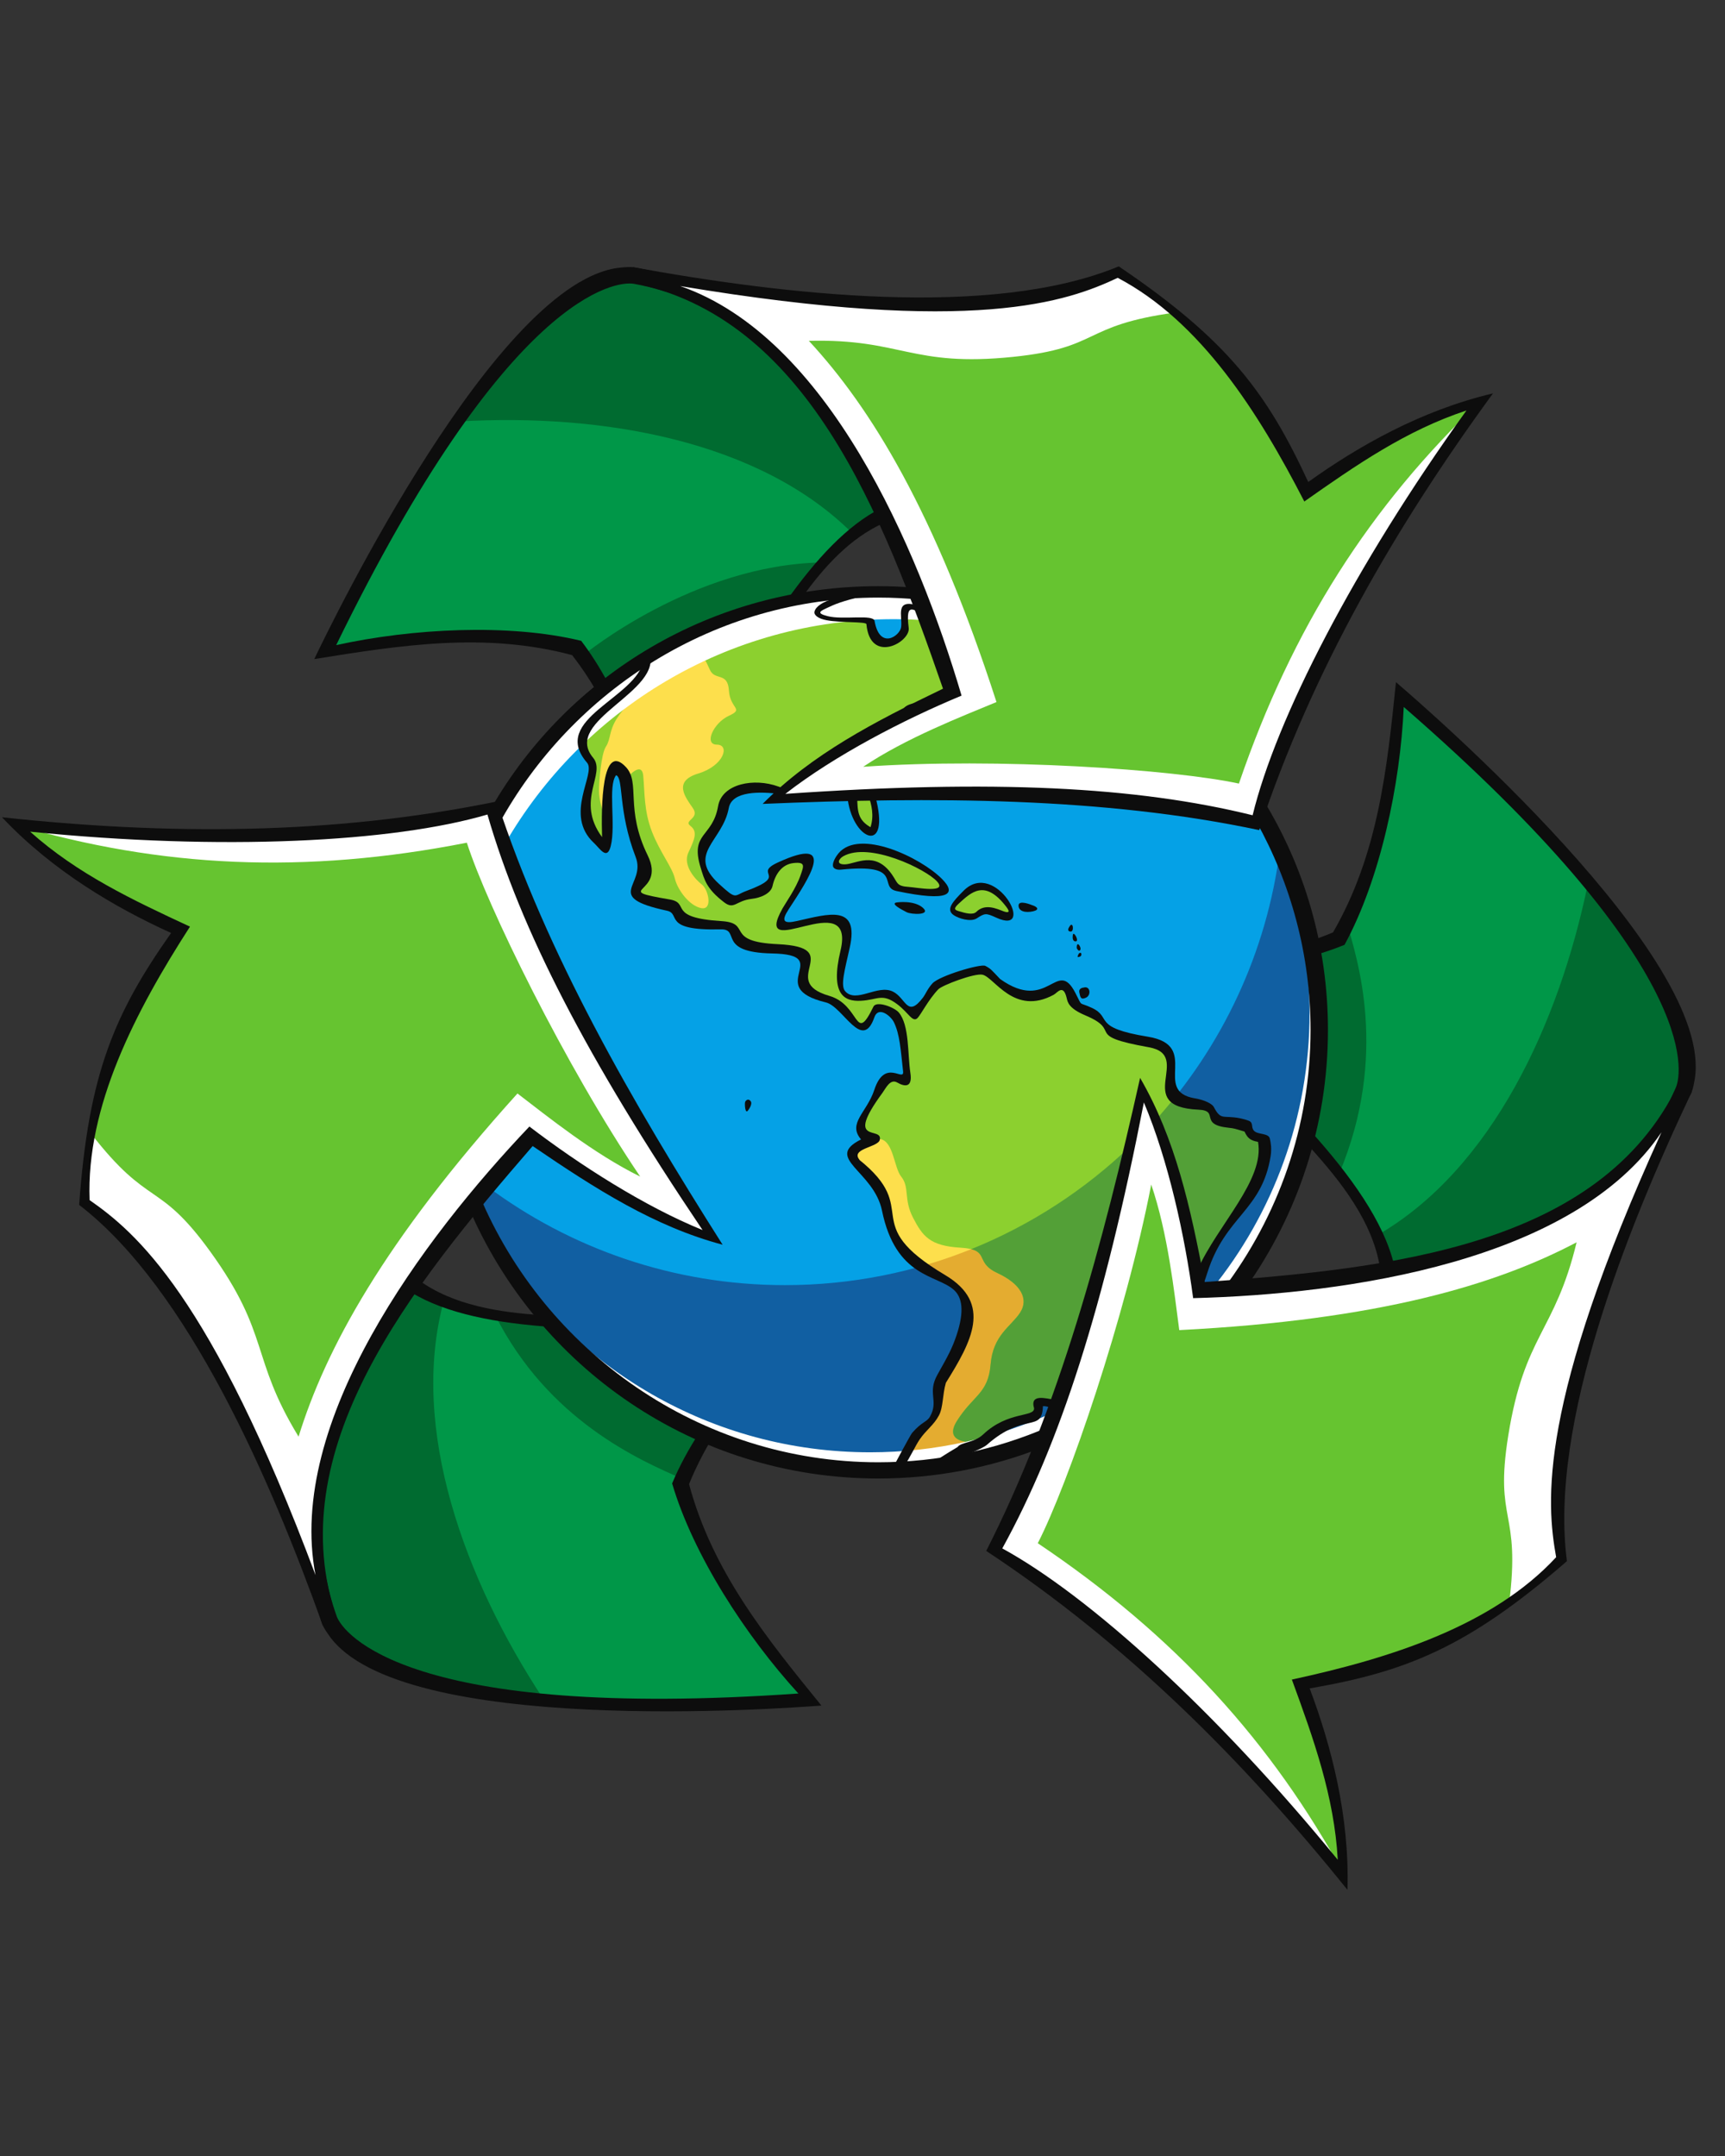 <svg xmlns="http://www.w3.org/2000/svg" xmlns:xlink="http://www.w3.org/1999/xlink" width="1080" zoomAndPan="magnify" viewBox="0 0 810 1012.5" height="1350" preserveAspectRatio="xMidYMid meet" version="1.0"><rect x="0" y="0" width="810" height="1012.5" fill="#333333" stroke="none"/><defs><clipPath id="16cf6e387f"><path d="M 463 506 L 795 506 L 795 887.355 L 463 887.355 Z M 463 506 " clip-rule="nonzero"/></clipPath><clipPath id="7374250954"><path d="M 0.199 376 L 340 376 L 340 764 L 0.199 764 Z M 0.199 376 " clip-rule="nonzero"/></clipPath></defs><path fill="#009748" d="M 154.902 761.922 C 155.23 762.477 180.492 813.059 379.773 797.801 C 353.887 765.988 330.18 736.832 319.727 696.742 C 323.074 688.34 327.035 680.539 331.484 673.195 C 292.07 656.277 275.004 637.875 258.535 620.559 C 222.699 618.367 194.941 610.07 182.742 593.141 C 140.48 628.133 140.887 723.75 154.902 761.922 " fill-opacity="1" fill-rule="evenodd"/><path fill="#006b30" d="M 321.145 694.801 C 300.254 685.762 257.449 667.039 232.457 617.496 C 240.652 619.469 249.051 620.027 255.109 619.742 C 255.109 619.742 291.539 661.047 332.984 674.637 L 321.145 694.801 " fill-opacity="1" fill-rule="evenodd"/><path fill="#006b30" d="M 154.902 761.922 C 170.586 789.102 226.215 794.438 254.859 797.457 C 218.578 742.18 191.977 671.129 208.434 610.738 C 201.75 607.934 197.484 605.152 194.488 603.324 C 147.652 665.43 140.887 723.75 154.902 761.922 " fill-opacity="1" fill-rule="evenodd"/><path fill="#009748" d="M 296.758 129.066 C 296.113 129.066 239.699 125.672 153.27 305.965 C 193.75 299.438 230.848 293.477 270.77 304.469 C 275.629 310.609 279.859 316.945 283.582 323.426 C 306.621 306.816 330.871 290.523 372.508 281.965 C 390.781 256.262 410.004 239.504 428.945 237.574 C 419.785 183.461 336.809 136.004 296.758 129.066 " fill-opacity="1" fill-rule="evenodd"/><path fill="#006b30" d="M 274.312 307.375 C 274.312 307.375 325.438 265.262 385.891 264.141 C 385.891 264.141 377.41 273.176 373.18 281.656 C 373.18 281.656 315.551 294.375 283.074 323.484 L 274.312 307.375 " fill-opacity="1" fill-rule="evenodd"/><path fill="#006b30" d="M 296.758 129.066 C 265.379 129.066 232.957 174.594 216.027 197.902 C 282.016 194.109 356.816 206.59 400.859 251.039 C 406.633 246.656 411.172 244.34 414.25 242.66 C 383.914 171.031 336.809 136.004 296.758 129.066 " fill-opacity="1" fill-rule="evenodd"/><path fill="#009748" d="M 791.109 511.238 C 791.277 510.613 809.152 456.969 657.457 326.789 C 653.281 367.594 649.434 404.992 628.484 440.719 C 624.059 442.629 619.633 444.297 615.195 445.738 C 621.051 470.785 622.426 504.754 612.734 532.172 C 639.676 561.16 655.711 588.84 652.137 610.887 C 706.742 616.043 774.039 548.137 791.109 511.238 " fill-opacity="1" fill-rule="evenodd"/><path fill="#006b30" d="M 632.379 433.273 C 637.168 449.941 652.227 495.238 628.895 551.031 C 624.512 544.934 619.656 537.781 613.605 534.023 C 616.582 520.273 623.117 487.566 616.082 444.965 L 629.766 441.344 L 632.379 433.273 " fill-opacity="1" fill-rule="evenodd"/><path fill="#006b30" d="M 791.109 511.238 C 799.234 480.91 763.668 437.793 745.543 415.402 C 732.129 480.152 700.719 549.203 646.402 580.266 C 649.141 586.977 650.207 591.961 651.023 595.379 C 728.031 584.602 774.039 548.137 791.109 511.238 " fill-opacity="1" fill-rule="evenodd"/><path fill="#05a1e6" d="M 413.285 278.387 C 419.367 278.387 425.395 278.66 431.352 279.184 C 436.695 293.012 441.938 308.113 447.023 324.609 C 423.477 334.406 391.473 351.551 364.543 374.348 C 442.121 372.836 510.383 369.488 589.66 386.633 C 590.285 384.703 590.922 382.785 591.566 380.863 C 609.387 411.395 619.609 446.906 619.609 484.805 C 619.609 529.629 605.324 571.117 581.059 604.961 C 575.328 605.312 569.461 605.605 563.426 605.824 C 560.055 580.551 551.793 545.172 536.742 513.246 C 522.57 570.605 510.824 623.023 489.672 676.602 C 466.043 686.035 440.27 691.234 413.285 691.234 C 327.375 691.234 253.738 638.68 222.688 563.973 C 230.652 554.336 239.414 544.344 249.051 533.965 C 269.297 549.453 300.141 568.629 333.336 580.551 C 294.102 515.516 257.812 459.09 233.039 384.316 C 268.32 321.121 335.809 278.387 413.285 278.387 " fill-opacity="1" fill-rule="evenodd"/><path fill="#115fa2" d="M 489.672 676.602 C 466.043 686.035 440.27 691.234 413.285 691.234 C 327.375 691.234 253.738 638.668 222.688 563.961 C 224.594 561.668 226.535 559.352 228.531 557.016 C 267.605 586.215 316.074 603.52 368.594 603.52 C 431.43 603.52 488.492 578.746 530.57 538.441 C 518.883 586.172 507.691 630.961 489.672 676.602 Z M 601 399.031 C 612.949 425.156 619.609 454.195 619.609 484.805 C 619.609 529.629 605.324 571.117 581.059 604.961 C 575.328 605.312 569.461 605.605 563.426 605.824 C 560.508 583.934 553.914 554.484 542.441 526.246 C 573.707 491.641 594.801 447.656 601 399.031 " fill-opacity="1" fill-rule="evenodd"/><path fill="#fddf4c" d="M 284.523 383.375 C 284.523 383.375 285.23 363.938 288.621 362.246 C 292.016 360.543 292.152 363.801 293.148 369.75 C 294.137 375.711 296.531 395.988 300.074 400.527 C 303.602 405.07 303.035 412.586 300.207 415.844 C 297.383 419.102 299.504 423.078 306.859 423.359 C 314.199 423.645 317.312 427.605 319.57 430.73 C 321.84 433.852 334.551 434.137 334.551 434.137 C 334.551 434.137 342.039 425.633 336.535 417.684 C 331.02 409.75 330.031 408.898 329.328 403.219 C 328.613 397.555 333.562 392.582 336.387 386.633 C 339.215 380.672 356.961 349.414 358.949 340.094 C 360.922 330.773 350.473 300.812 336.625 300.812 C 322.793 300.812 302.332 315.445 302.332 315.445 C 302.332 315.445 296.816 322.824 292.582 326.367 C 288.34 329.91 279.578 335.156 275.344 342.387 C 271.102 349.621 275.898 353.164 278.023 358.84 C 280.145 364.504 271.668 379.266 277.32 388.336 C 282.969 397.406 284.66 395.988 284.66 395.988 L 284.523 383.375 " fill-opacity="1" fill-rule="evenodd"/><path fill="#fddf4c" d="M 460.891 676.34 C 460.891 676.34 451.992 681.152 443.234 685.559 C 434.473 689.953 423.305 687.398 423.305 687.398 C 423.305 687.398 429.238 675.203 431.918 672.512 C 434.609 669.812 439.41 667.824 440.125 660.172 C 440.828 652.52 439.691 651.238 443.367 644.992 C 447.047 638.758 454.129 625.5 454.129 620.414 C 454.129 615.324 453.969 607.422 445.992 602.383 C 438 597.352 426.836 594.379 420.762 581.891 C 414.68 569.414 417.086 563.746 410.719 555.664 C 404.363 547.578 397.023 543.039 400.836 539.633 C 404.648 536.238 408.609 535.102 408.609 535.102 C 408.609 535.102 403.23 532.262 404.363 528.152 C 405.5 524.031 409.598 519.219 411.434 514.258 C 413.273 509.297 415.816 505.32 420.617 505.891 C 425.414 506.457 426.129 506.879 425.984 503.902 C 425.848 500.93 426.129 483.625 422.316 479.082 C 418.492 474.555 421.75 469.73 424.574 472.566 C 427.402 475.406 427.969 478.098 430.648 473.703 C 433.336 469.297 438.988 462.496 442.664 460.941 C 446.344 459.375 460.336 453.707 462.445 456.332 C 464.566 458.953 477.992 468.242 483.227 467.742 C 488.457 467.254 498.137 463.281 498.137 463.281 C 498.137 463.281 501.449 462.996 503.992 468.66 C 506.547 474.34 510.359 474.055 514.105 476.676 C 517.848 479.301 520.457 484.898 524.066 486.465 C 527.664 488.02 543.996 489.02 547.242 492.695 C 550.488 496.387 549.785 507.445 549.785 511.137 C 549.785 514.824 552.609 517.094 558.406 517.516 C 564.195 517.945 569.426 519.785 570.414 525.18 C 571.402 530.562 581.582 525.465 584.262 528.289 C 586.949 531.129 588.926 533.965 591.898 534.953 C 594.871 535.953 595.008 538.781 592.18 548.715 C 589.355 558.637 578.051 571.832 574.09 579.348 C 570.133 586.863 566.887 591.109 564.344 597.207 C 563.809 598.465 563.312 599.828 562.766 601.215 C 559.043 576.348 550.895 543.277 536.742 513.246 C 524.125 564.324 513.422 611.477 496.297 659.035 C 490.555 659.027 487.82 657.426 487.672 661.445 C 487.539 665.484 482.238 666.699 474.883 668.391 C 467.531 670.094 466.543 673.922 460.891 676.34 " fill-opacity="1" fill-rule="evenodd"/><path fill="#e4ac30" d="M 542.43 526.234 C 545.617 522.691 548.707 519.07 551.68 515.359 C 553.098 516.551 555.332 517.289 558.406 517.516 C 564.195 517.945 569.426 519.785 570.414 525.18 C 571.402 530.562 581.582 525.465 584.262 528.289 C 586.949 531.129 588.926 533.965 591.898 534.953 C 594.871 535.953 595.008 538.781 592.18 548.715 C 589.355 558.637 578.051 571.832 574.09 579.348 C 570.133 586.863 566.887 591.109 564.344 597.207 C 563.809 598.465 563.312 599.828 562.766 601.215 C 559.578 579.891 553.121 552.531 542.43 526.234 Z M 460.891 676.34 C 460.891 676.34 451.992 681.152 443.234 685.559 C 434.473 689.953 423.305 687.398 423.305 687.398 C 423.305 687.398 429.238 675.203 431.918 672.512 C 434.609 669.812 439.41 667.824 440.125 660.172 C 440.828 652.52 439.691 651.238 443.367 644.992 C 447.047 638.758 454.129 625.5 454.129 620.414 C 454.129 615.324 453.969 607.422 445.992 602.383 C 441.906 599.805 436.992 597.773 432.34 594.73 C 469.719 584.172 503.289 564.574 530.57 538.441 C 520.391 580.027 510.574 619.391 496.297 659.035 C 490.555 659.027 487.82 657.426 487.672 661.445 C 487.539 665.484 482.238 666.699 474.883 668.391 C 467.531 670.094 466.543 673.922 460.891 676.34 " fill-opacity="1" fill-rule="evenodd"/><path fill="#8cd02f" d="M 408.891 373.418 C 405.762 373.473 402.617 373.543 399.473 373.609 C 399.758 374.77 399.973 375.879 400.121 376.711 C 400.688 379.832 403.66 391.594 408.609 390.32 C 412.707 389.266 411.277 381.887 408.891 373.418 Z M 293.988 365.789 C 293.988 365.789 301.344 356.715 302.047 364.367 C 302.762 372.02 302.332 380.82 306.145 390.605 C 309.957 400.383 315.621 407.195 316.891 412.586 C 318.16 417.969 323.812 425.484 329.328 426.484 C 334.832 427.473 332.574 417.684 329.613 415.426 C 326.641 413.152 320.422 406.488 323.246 400.383 C 326.07 394.285 327.773 390.605 324.234 387.902 C 320.703 385.215 328.762 384.508 325.367 379.535 C 321.977 374.574 315.734 366.934 327.875 363.266 C 340.02 359.59 342.844 349.699 336.625 349.699 C 330.418 349.699 334.934 339.527 342.277 336.133 C 349.621 332.75 342.844 333.02 342.277 324.27 C 341.711 315.516 335.82 319.703 333.426 314.742 C 331.02 309.77 330.316 306.09 325.789 310.77 C 321.27 315.445 314.906 316.434 310.672 317 C 306.426 317.57 302.613 321.543 300.207 324.801 C 297.812 328.07 293.004 332.035 289.473 337.711 C 285.945 343.387 286.785 347.215 284.523 350.609 C 282.266 354.016 281.281 367.059 281.281 371.316 C 281.281 375.574 282.688 380.535 283.957 382.375 L 284.242 396.137 C 284.242 396.137 278.453 392.73 277.32 388.754 C 276.184 384.793 274.211 377.562 276.332 369.613 C 278.453 361.676 278.727 358.418 276.332 355.148 C 273.926 351.891 273.223 344.09 276.75 339.414 C 280.281 334.734 287.633 331.047 293.285 325.516 C 298.938 319.988 302.477 317.148 303.184 311.473 C 303.184 311.473 316.742 300.98 341.484 291.195 C 341.484 291.195 370.727 280.566 395.738 280 C 395.738 280 383.383 285.383 384.23 287.438 C 385.082 289.504 388.398 291.195 393.277 291.195 C 398.145 291.195 408.258 290.773 408.461 292.262 C 408.676 293.75 410.867 303.035 416.449 301.617 C 422.035 300.199 424.793 298.359 424.793 294.816 C 424.793 291.262 424.359 285.246 427.188 285.246 C 429.262 285.246 432.055 286.848 434.574 287.723 C 438.809 299.176 442.961 311.438 447.023 324.609 C 442.324 326.562 437.285 328.809 432.02 331.34 C 428.879 331.578 426.152 332.203 425.621 334.496 C 407.133 343.84 386.492 356.363 367.926 371.531 C 362.184 370.543 351.922 370.477 347.133 372.453 C 341.617 374.723 340.496 376.711 339.215 379.969 C 337.941 383.227 335.684 389.039 333.141 392.445 C 330.602 395.852 327.207 399.531 331.168 409.031 C 335.117 418.535 341.336 422.93 345.012 422.227 C 348.688 421.512 355.191 420.672 358.152 418.25 C 361.125 415.844 362.25 412.723 363.102 410.168 C 363.941 407.613 368.891 403.789 374.824 403.504 C 380.758 403.219 379.918 404.785 378.082 410.598 C 376.242 416.414 373.555 419.953 371.16 423.215 C 368.754 426.484 362.816 436.973 370.59 434.988 C 378.363 433 395.887 428.324 396.453 434.703 C 397.023 441.082 396.172 446.328 395.469 453.707 C 394.754 461.078 393.562 468.242 400.484 468.379 C 407.406 468.523 410.934 467.039 414.895 467.039 C 418.855 467.039 423.238 471.285 425.914 474.055 C 425.914 474.055 426.902 481.141 422.668 479.445 C 418.426 477.746 418.777 472.988 414.68 473.77 C 410.582 474.555 410.516 475.758 407.973 479.016 C 405.43 482.273 404.363 483.559 400.199 478.949 C 396.023 474.34 393.199 470.148 385.57 467.809 C 377.945 465.473 377.23 465.188 377.367 457.953 C 377.516 450.723 378.785 447.043 371.441 446.613 C 364.09 446.191 349.961 446.191 346.43 440.801 C 342.891 435.418 342.891 433.566 335.117 433.566 C 327.344 433.566 320.84 433 317.879 428.324 C 314.906 423.645 310.25 422.793 305.578 422.793 C 300.922 422.793 297.098 419.672 300.207 415.129 C 303.316 410.598 303.184 406.344 299.789 398.543 C 296.395 390.742 294.559 380.535 293.988 365.789 " fill-opacity="1" fill-rule="evenodd"/><path fill="#8cd02f" d="M 410.719 406.91 C 410.719 406.91 405.5 406.059 398.008 407.047 C 390.52 408.047 392.211 405.637 393.629 402.801 C 395.035 399.961 404.5 396.273 416.234 400.098 C 427.969 403.934 444.219 412.301 442.664 417.547 C 441.109 422.793 431.918 418.117 426.551 417.969 C 421.184 417.832 420.195 415.844 418.223 412.586 C 416.234 409.316 413.41 407.34 410.719 406.91 " fill-opacity="1" fill-rule="evenodd"/><path fill="#8cd02f" d="M 448.168 428.039 C 448.168 428.039 451.426 430.594 455.238 430.309 C 459.051 430.027 459.902 427.336 463.715 427.754 C 467.531 428.176 473.75 432.012 474.465 429.879 C 475.168 427.754 473.613 423.781 470.504 421.09 C 467.395 418.398 462.445 414.855 459.336 416.414 C 456.227 417.969 445.059 425.484 448.168 428.039 " fill-opacity="1" fill-rule="evenodd"/><path fill="#8cd02f" d="M 460.629 677.215 C 460.629 677.215 441.699 679.473 449.328 667.312 C 456.953 655.164 464.012 654.598 465.148 640.758 C 466.281 626.906 474.746 622.957 478.992 616.449 C 483.227 609.957 479.266 602.895 468.258 597.809 C 457.238 592.723 465.43 586.781 451.027 585.941 C 436.617 585.09 433.234 580.562 428.707 571.809 C 424.191 563.043 427.254 557.648 423.156 552.539 C 419.832 548.398 419.547 536.18 413.523 534.977 C 412 534.66 409.723 535.512 408.176 534.816 C 399.984 531.129 405.852 524.746 410.867 515.246 C 415.883 505.742 419.129 505.891 424.223 506.309 C 429.309 506.742 424.293 492.695 423.02 483.488 C 422.477 479.516 422.625 470.094 425.312 472.703 C 429.059 476.324 429.719 475.383 438.137 463.914 C 440.906 460.156 459.199 453.492 463.16 456.535 C 467.109 459.59 474.477 468.469 485.766 467.457 C 488.695 467.195 491.203 465.688 494.598 464.484 C 497.988 463.281 501.168 461.645 503.289 467.32 C 505.41 472.988 513.887 475.121 516.715 478.379 C 519.539 481.637 520.812 486.18 531.695 487.883 C 542.578 489.586 549.785 491.992 549.785 499.227 C 549.785 506.457 547.379 515.109 556.57 517.094 C 565.75 519.07 568.305 519.355 569.848 523.613 C 571.402 527.871 576.215 527.301 581.016 527.723 C 585.816 528.152 585.961 529.574 587.516 531.695 C 589.07 533.82 594.156 533.535 594.156 538.645 C 594.156 543.754 590.91 555.379 584.977 563.031 C 579.039 570.695 573.242 580.336 567.453 590.121 C 565.227 593.855 564.027 597.75 562.777 601.246 C 559.055 576.383 550.906 543.289 536.742 513.246 C 524.113 564.359 513.41 611.555 496.266 659.148 C 495.922 659.172 495.582 659.184 495.23 659.172 C 490.285 659.035 488.172 657.617 487.742 660.594 C 487.32 663.578 487.891 666.406 480.535 666.973 C 473.191 667.539 465.137 673.5 460.629 677.215 " fill-opacity="1" fill-rule="evenodd"/><path fill="#53a037" d="M 542.43 526.234 C 545.742 522.555 548.953 518.777 552.043 514.902 C 553.086 515.891 554.551 516.652 556.57 517.094 C 565.75 519.07 568.305 519.355 569.848 523.613 C 571.402 527.871 576.215 527.301 581.016 527.723 C 585.816 528.152 585.961 529.574 587.516 531.695 C 589.07 533.82 594.156 533.535 594.156 538.645 C 594.156 543.754 590.91 555.379 584.977 563.031 C 579.039 570.695 573.242 580.336 567.453 590.121 C 565.227 593.855 564.027 597.75 562.777 601.246 C 559.59 579.926 553.133 552.539 542.43 526.234 Z M 460.629 677.215 C 460.629 677.215 441.699 679.473 449.328 667.312 C 456.953 655.164 464.012 654.598 465.148 640.758 C 466.281 626.906 474.746 622.957 478.992 616.449 C 483.227 609.957 479.266 602.895 468.258 597.809 C 458.859 593.469 463.434 588.508 456.047 586.625 C 483.949 575.371 509.191 558.91 530.57 538.441 C 520.379 580.074 510.562 619.469 496.266 659.148 C 495.922 659.172 495.582 659.184 495.23 659.172 C 490.285 659.035 488.172 657.617 487.742 660.594 C 487.32 663.578 487.891 666.406 480.535 666.973 C 473.191 667.539 465.137 673.5 460.629 677.215 " fill-opacity="1" fill-rule="evenodd"/><path fill="#ffffff" d="M 591.805 380.137 L 592.215 380.832 L 591.785 380.219 Z M 413.285 277.254 C 419.207 277.254 425.086 277.504 430.887 277.992 C 432.578 282.34 434.258 286.812 435.926 291.41 C 430.535 290.992 425.074 290.773 419.57 290.773 C 341.609 290.773 273.527 333.203 237.133 396.215 C 235.648 392.07 234.207 387.871 232.797 383.602 C 268.012 320.18 335.637 277.254 413.285 277.254 " fill-opacity="1" fill-rule="evenodd"/><path fill="#ffffff" d="M 490.203 675.262 C 466.43 684.82 440.477 690.102 413.285 690.102 C 335.379 690.102 267.559 646.879 232.445 583.105 C 268.695 642.426 334.027 682.027 408.598 682.027 C 439.363 682.027 468.562 675.273 494.789 663.191 C 493.312 667.211 491.781 671.23 490.203 675.262 Z M 591.805 380.137 C 609.488 410.578 619.609 445.941 619.609 483.672 C 619.609 529.027 604.98 570.957 580.195 605.016 C 576.477 605.234 572.695 605.426 568.859 605.598 C 597.664 570.105 614.934 524.871 614.934 475.598 C 614.934 441.277 606.535 408.898 591.715 380.422 L 591.805 380.137 " fill-opacity="1" fill-rule="evenodd"/><path fill="#ffffff" d="M 536.742 513.246 C 518.121 588.609 503.688 655.438 466.621 727.613 C 528.016 767.484 579.605 817.543 630.992 881.383 C 628.801 848.809 624.457 830.293 612.109 790.895 C 644.723 782.664 697.789 770.711 732.039 731.766 C 730.449 691.848 726.16 657.641 791.109 511.227 C 770.352 550.418 722.609 599.941 563.426 605.824 C 560.055 580.551 551.793 545.172 536.742 513.246 " fill-opacity="1" fill-rule="evenodd"/><path fill="#66c430" d="M 487.309 724.727 C 551.668 767.996 597.195 817.965 631.641 881.328 C 629.449 848.754 625.102 830.227 612.746 790.828 C 638.223 784.414 676.887 775.309 708.605 753.238 C 714.266 708.527 701.59 715.496 708.23 674.148 C 715.879 626.52 730.031 625.965 740.324 583.41 C 702.398 603.406 647.629 619.844 553.742 624.648 C 551.371 606.867 548.445 579.336 540.578 556.301 C 528.516 618.527 501.551 697.004 487.309 724.727 " fill-opacity="1" fill-rule="evenodd"/><path fill="#ffffff" d="M 364.543 374.348 C 442.121 372.836 510.383 369.488 589.66 386.633 C 612.27 316.98 647.242 254.172 695.578 187.992 C 664.699 198.539 647.938 207.531 613.098 229.66 C 596.719 200.277 571.438 152.082 524.977 129.066 C 486.844 140.93 454.922 153.93 296.746 129.066 C 339.973 138.98 400.133 172.301 447.023 324.609 C 423.477 334.406 391.473 351.551 364.543 374.348 " fill-opacity="1" fill-rule="evenodd"/><path fill="#ffffff" d="M 333.336 580.551 C 293.242 514.086 256.211 456.625 231.414 379.367 C 159.816 394.602 87.957 395.703 6.5 386.918 C 31.07 408.41 47.23 418.422 83.816 437.543 C 66.566 466.426 37.492 512.43 40.793 564.191 C 70.129 591.301 97.344 612.453 154.902 761.934 C 141.875 719.527 140.637 650.75 249.051 533.965 C 269.297 549.453 300.141 568.629 333.336 580.551 " fill-opacity="1" fill-rule="evenodd"/><path fill="#66c430" d="M 219.215 395.75 C 143.125 410.691 75.621 407.566 6.488 387.133 C 31.059 408.613 47.219 418.637 83.805 437.746 C 70.324 460.316 49.418 494.105 42.586 532.148 C 70.188 567.766 74.227 553.871 98.762 587.805 C 127.008 626.895 117.398 637.305 140.195 674.672 C 152.871 633.707 179.996 583.332 242.988 513.52 C 257.219 524.418 278.762 541.812 300.594 552.539 C 265.141 500.008 228.746 425.438 219.215 395.75 " fill-opacity="1" fill-rule="evenodd"/><path fill="#66c430" d="M 581.75 367.988 C 606.867 294.59 643.316 237.664 695.578 187.992 C 664.699 198.539 647.938 207.531 613.098 229.66 C 600.305 206.703 581.512 171.699 551.984 146.754 C 507.352 152.863 517.383 163.309 475.723 167.59 C 427.766 172.527 423.555 158.996 379.816 160.062 C 408.938 191.535 438.977 240.219 467.914 329.695 C 451.371 336.586 425.539 346.543 405.328 360.098 C 468.539 355.648 551.281 361.395 581.75 367.988 " fill-opacity="1" fill-rule="evenodd"/><path fill="#0d0d0d" d="M 488.23 680.234 C 464.672 689.328 439.113 694.336 412.434 694.336 C 325.957 694.336 252.125 641.906 220.078 567.152 C 221.699 565.168 223.344 563.168 225.035 561.148 C 255.723 634.559 328.477 686.715 412.434 686.715 C 440.668 686.715 467.633 680.812 492.168 670.188 C 490.895 673.535 489.578 676.883 488.23 680.234 Z M 593.281 375.824 C 612.484 407.172 623.559 444.035 623.559 483.684 C 623.559 528.688 609.281 570.457 585.043 604.723 C 581.582 604.949 578.031 605.141 574.453 605.336 C 600.102 571.332 615.387 529.141 615.387 483.684 C 615.387 448.293 606.117 414.902 589.922 385.805 C 591.023 382.453 592.137 379.141 593.281 375.824 Z M 412.434 275.277 C 418.379 275.277 424.281 275.539 430.102 276.016 C 430.828 277.855 431.555 279.727 432.281 281.625 C 425.746 280.977 419.129 280.637 412.434 280.637 C 335.855 280.637 268.582 324.027 234.059 387.383 C 233.16 384.738 232.289 382.059 231.414 379.367 L 230.621 379.535 C 266.664 316.945 334.402 275.277 412.434 275.277 " fill-opacity="1" fill-rule="nonzero"/><path fill="#0d0d0d" d="M 422.023 475.461 C 427.105 481.492 426.121 495.059 427.492 503.949 C 428.535 510.781 424.895 510.453 421.309 508.375 C 417.984 506.457 415.918 511.113 414.387 513.199 C 396.172 537.984 414.578 528.629 413.125 535.273 C 412.344 538.895 398.895 539.348 403.75 544.844 L 403.141 544.379 C 433.586 568.57 402.129 573.965 443.836 598.816 C 466.281 612.191 456.047 630.254 444.152 649.387 C 442.539 654.883 442.938 660.82 440.918 664.656 C 438.535 669.211 434.949 671.469 431.895 675.918 C 429.785 678.973 427.23 684.773 424.633 688.34 C 424.246 688.863 418.754 690.68 418.391 691.043 C 419.797 688.16 427.594 673.727 428.254 672.969 C 432.949 667.508 435.188 667.949 436.719 665.215 C 440.883 657.777 435.301 654.234 440.203 645.547 C 445.32 636.5 447.172 632.957 449.102 627.215 C 453.051 615.496 451.688 609.207 447.965 605.812 C 439.953 598.512 420.648 600.145 414.148 568.516 C 410.289 549.77 386.605 543.957 404.32 535.102 C 397.828 527.484 407.02 522.547 410.562 511.77 C 415.543 496.648 424.656 508.5 424.055 503.098 C 422.895 492.719 422.5 485.738 419.754 480.082 C 418.336 477.141 412.469 472.281 410.57 477.754 C 404.875 494.148 395.875 472.703 387.82 470.762 C 358.016 463.562 392.438 448.34 362.5 447.758 C 336.41 447.238 347.941 436.203 338.383 436.441 C 310.75 437.145 319.945 429.152 313.215 427.699 C 282.699 421.113 303.648 415.789 298.484 402.469 C 290.051 380.672 292.934 365.379 289.301 364.051 C 285.332 369.012 289.258 387.359 286.793 397.293 C 285.059 404.277 281.688 398.453 278.93 395.906 C 264.52 382.613 280.055 363.277 275.652 358.18 C 257.855 337.609 299.336 327.809 302.219 309.895 C 302.352 309.031 304.805 306.953 304.758 306.055 C 312.113 324.711 263.723 338.117 278.488 355.832 C 284.82 363.414 270 375.879 282.711 393.137 C 282.277 378.832 282.539 347.941 293.945 360.27 C 300.789 367.66 293.434 379.867 304.125 401.688 C 313.191 420.191 285.684 417.48 314.52 422.418 C 324.324 424.098 312.965 430.98 338.793 432.57 C 353.477 433.477 339.77 442.219 365.145 443.398 C 397.75 444.91 364.828 460.566 389.383 467.672 C 404.195 471.965 401.312 490.848 410.129 472.75 C 411.582 469.773 420.035 473.102 422.023 475.461 " fill-opacity="1" fill-rule="evenodd"/><path fill="#0d0d0d" d="M 376.152 374.109 L 372.305 374.188 C 374.531 374.801 375.789 375.152 376.152 374.109 Z M 435.199 289.434 C 429.434 286.973 424.996 281.555 426.699 294.895 C 427.562 301.594 408.574 312.129 406.84 293.102 C 406.555 291.863 394.91 292.523 388.16 291.273 C 383.984 290.504 382.121 288.754 382.449 287.277 C 383.539 282.258 396.59 278.66 406.113 279.762 C 394.797 282.441 391.777 283.895 388.535 285.414 C 385.332 286.926 382.895 287.914 388.668 289.367 C 395.945 291.207 410.094 288.344 410.664 291.613 C 413.102 305.422 422.613 298.586 423.133 294.512 C 423.828 289.176 420.047 281.078 431.023 284.348 C 431.953 284.633 432.816 284.973 433.676 285.301 C 434.188 286.664 434.699 288.051 435.199 289.434 Z M 423.418 335.621 C 423.453 330.012 430.012 330.219 436.957 329.023 C 432.609 331.023 428.082 333.215 423.418 335.621 Z M 402.469 373.543 L 397.863 373.645 C 399.668 394.715 418.891 402.594 410.879 373.383 L 407.746 373.441 C 409.277 377.957 410.516 383.012 408.758 388.473 C 402.855 385.078 402.664 381.094 402.516 374.496 C 402.504 374.168 402.492 373.848 402.469 373.543 Z M 372.145 368.148 C 374.371 366.41 376.629 364.707 378.898 363.039 C 376.117 362.551 373.691 363.223 372.621 365.754 C 372.27 366.605 372.18 367.434 372.145 368.148 Z M 495.32 661.727 C 493.301 661.215 491.453 660.195 489.727 660.387 C 489.227 673.137 481.184 662.828 463.5 678.441 C 459.121 682.301 435.629 688.828 432.59 690.168 C 437.57 687.16 444.754 682.391 449.621 679.574 C 451.301 677.156 457.395 677.68 461.695 673.613 C 473.305 662.613 485.723 665.645 485.574 661.375 C 483.465 654.223 491.406 656.902 495.152 657.312 C 495.605 657.367 496.285 657.141 497.125 656.719 C 496.535 658.391 495.934 660.059 495.32 661.727 Z M 419.195 465.629 C 425.484 468.629 425.902 478.355 433.418 468.457 C 434.621 466.855 435.574 464.301 437.855 461.805 C 441.121 458.227 460.562 452.484 462.672 453.594 C 465.363 455.027 465.352 455.285 469.617 459.762 C 492.406 475.996 496.184 449.383 504.98 466.332 C 508.59 473.281 506.047 470.184 512.797 473.363 C 522.445 477.914 512.445 482.523 539.004 486.859 C 564.152 490.973 540.684 512.406 561.062 515.801 C 565.988 516.617 569.258 518.504 569.949 519.832 C 573.367 526.418 574.25 523.566 582.219 525.156 C 583.66 525.441 585.055 525.828 586.371 526.336 C 588.789 527.27 587.223 529.449 588.926 531.129 C 590.719 532.91 595.641 532.047 596.266 534.684 C 596.699 536.488 597.207 539.383 596.652 542.902 C 592.512 568.719 575.398 570.91 566.93 597.707 C 565.887 601.008 564.922 603.656 564.004 605.801 L 563.426 605.824 C 563.039 602.961 562.594 599.953 562.086 596.855 L 562.289 596.41 C 571.891 575.008 593.895 554.223 590.738 536.25 C 587.109 535.602 585.816 534.5 584.383 531.414 C 580.117 530.129 579.449 529.867 577.121 529.641 C 562.562 528.188 572.992 521.578 562.73 521.125 C 531.344 519.742 560.586 495.594 539.5 491.824 C 508.203 486.238 527.562 484.398 509.621 476.836 C 501.812 473.543 501.336 470.66 500.871 468.672 C 499.27 461.918 496.516 466.219 494.801 467.152 C 476.156 477.258 466.918 458.941 461.344 457.738 C 457.578 456.934 442.414 462.68 440.578 464.609 C 435.98 469.422 432.473 476.395 430.887 478.039 C 428.547 480.48 426.641 475.562 421.238 471.547 C 414.125 466.242 412.148 469.594 404.195 469.988 C 396.422 470.375 389.758 467.082 394.66 446.488 C 402.152 415.051 352.387 453.539 367.449 426.609 C 368.809 424.168 373.793 417.184 375.902 411.078 C 377.41 406.727 378.355 404.719 372.703 405.297 C 367.211 405.855 364.008 410.465 362.75 416.094 C 361.988 419.512 357.496 421.59 352.957 422.125 C 345.488 422.996 344.785 427.367 340.062 423.77 C 331.676 417.367 330.734 413.098 329.012 407.523 C 323.859 390.867 334.605 393.488 337.184 378.605 C 339.031 367.934 354.203 365.219 365.508 369.375 C 367.062 369.941 368.242 370.316 369.148 370.531 C 368.188 371.316 367.223 372.102 366.277 372.895 C 356.961 371.68 343.719 371.383 342.219 379.445 C 339.293 395.316 322.031 400.883 337.762 415.23 C 346.113 422.84 344.512 420.59 350.473 418.398 C 371.012 410.816 353 410.656 365.348 404.992 C 393.809 391.934 379.477 412.996 370.387 426.938 C 366.652 432.648 367.938 433.941 374.234 432.523 C 389.102 429.184 403.559 424.531 399.02 444.965 C 396.727 455.332 394.523 462.895 396.875 465.516 C 402.039 471.309 412.012 462.203 419.195 465.629 " fill-opacity="1" fill-rule="evenodd"/><path fill="#0d0d0d" d="M 396.672 405.922 C 401.801 405.863 410.754 399.246 418.719 410.531 C 421.715 414.777 420.844 416.141 426.902 416.539 C 430.5 416.777 445.059 419.613 440.066 414.016 C 434.848 408.172 408.062 395.125 395.875 402.164 C 393.957 403.277 392.348 405.98 396.672 405.922 Z M 393.707 400.758 C 403.492 388.973 432.227 402.605 442.312 412.758 C 449.246 419.727 446.105 423.77 420.934 418.434 C 412.105 416.559 424.996 405.285 394.785 408.41 C 393.016 408.59 391.312 407.988 391.121 406.684 C 390.848 404.898 392.574 402.117 393.707 400.758 " fill-opacity="1" fill-rule="evenodd"/><path fill="#0d0d0d" d="M 458.449 428.23 C 462.559 424.145 468.051 426.777 471.172 427.949 C 473.465 428.801 474.531 428.492 472.578 425.938 C 462.422 412.586 455.988 419.113 450.305 424.246 C 447.285 426.973 448.543 427.379 450.258 427.914 C 453.547 428.945 456.918 429.754 458.449 428.23 Z M 458.621 431.297 C 455.762 433.102 450.098 431.332 447.84 429.785 C 444.051 427.176 447.137 423.621 452.527 418.25 C 467.574 403.23 487.184 439.836 467.77 430.934 C 462.898 428.695 462.469 428.832 458.621 431.297 " fill-opacity="1" fill-rule="evenodd"/><path fill="#0d0d0d" d="M 421.297 423.77 C 421.297 423.77 429.172 422.668 433.312 426.277 C 437.469 429.891 427.969 429.559 425.664 428.355 C 423.375 427.152 417.586 424.199 421.297 423.77 " fill-opacity="1" fill-rule="evenodd"/><path fill="#0d0d0d" d="M 484.508 425.031 C 484.508 425.031 478.277 422.395 478.277 425.246 C 478.277 428.082 481.672 428.742 485.051 427.98 C 488.445 427.211 487.016 425.789 484.508 425.031 " fill-opacity="1" fill-rule="evenodd"/><path fill="#0d0d0d" d="M 502.098 435.305 C 502.098 435.305 500.68 437.27 502.641 437.484 C 504.605 437.711 503.844 432.023 502.098 435.305 " fill-opacity="1" fill-rule="evenodd"/><path fill="#0d0d0d" d="M 503.73 439.562 C 503.73 439.562 503.301 442.184 505.16 442.082 C 507.012 441.969 503.73 436.281 503.73 439.562 " fill-opacity="1" fill-rule="evenodd"/><path fill="#0d0d0d" d="M 505.594 445.25 C 505.594 445.25 506.465 447.215 507.238 446.125 C 508 445.023 505.492 441.199 505.594 445.25 " fill-opacity="1" fill-rule="evenodd"/><path fill="#0d0d0d" d="M 506.363 449.406 C 506.363 449.406 507.781 449.406 507.781 448.203 C 507.781 447 506.66 447.406 506.332 448.281 C 506 449.156 505.785 449.598 506.363 449.406 " fill-opacity="1" fill-rule="evenodd"/><path fill="#0d0d0d" d="M 508.793 463.801 C 508.793 463.801 506.387 463.914 506.828 466.094 C 507.262 468.285 507.477 469.707 509.996 468.504 C 512.504 467.301 511.957 462.812 508.793 463.801 " fill-opacity="1" fill-rule="evenodd"/><path fill="#0d0d0d" d="M 351.32 521.387 C 351.32 521.387 353.559 518.539 352.469 517.117 C 351.379 515.699 350.23 516.73 349.902 517.449 C 349.574 518.152 349.848 523.668 351.32 521.387 " fill-opacity="1" fill-rule="evenodd"/><path fill="#0d0d0d" d="M 196.281 600.93 C 212.699 613.066 234.715 616.395 255.145 617.676 C 256.664 619.469 258.277 621.32 260.012 623.227 C 233.254 621.492 209.398 616.902 193.125 606.957 C 194.441 603.812 195.078 602.77 196.281 600.93 " fill-opacity="1" fill-rule="nonzero"/><path fill="#0d0d0d" d="M 158.172 759.207 C 161.145 766.973 191.41 808.188 374.891 795.301 C 350.367 768.496 325.48 730.27 315.609 696.652 C 319 688.523 323.312 680.633 328.227 673.012 C 330.215 673.91 332.223 674.785 334.266 675.625 C 330.238 682.336 326.629 689.406 323.551 696.98 C 334.504 737.785 359.57 768.848 385.707 800.965 C 366.641 802.422 188.277 815.363 154.676 768.312 C 153.52 766.691 152.352 765 151.488 763.195 C 151.18 762.32 150.863 761.445 150.559 760.547 C 150.816 753.125 151.613 743.859 152.328 736.695 C 153.758 744.871 155.719 752.477 158.172 759.207 " fill-opacity="1" fill-rule="nonzero"/><path fill="#0d0d0d" d="M 369.082 282.453 C 383.109 262.551 398.008 246.555 413.625 238.707 C 415.305 241.047 415.543 245.359 415.246 245.484 C 399.246 252.535 386.773 266.344 376.426 280.875 C 374.086 281.328 371.637 281.852 369.082 282.453 " fill-opacity="1" fill-rule="nonzero"/><path fill="#0d0d0d" d="M 297.473 133.258 C 289.27 131.949 238.461 137.559 157.863 302.969 C 193.34 295.133 238.871 292.684 272.902 300.938 C 277.602 307.09 281.777 313.766 285.523 320.77 C 283.582 322.211 281.812 323.598 280.223 324.879 C 276.82 318.988 272.996 313.242 268.66 307.656 C 227.852 296.746 188.426 302.934 147.562 309.52 C 155.832 292.262 233.82 131.27 291.336 125.672 C 293.32 125.48 295.375 125.32 297.371 125.48 C 302.047 126.285 306.871 127.41 311.785 128.805 C 311.785 133.051 333.379 143.305 311.863 136.754 C 306.902 135.242 302.082 134.062 297.473 133.258 " fill-opacity="1" fill-rule="nonzero"/><path fill="#0d0d0d" d="M 614.867 530.582 C 634.418 552.168 649.719 573.852 654.539 593.707 L 648.004 595.445 C 644.621 573.793 629.586 554.766 615.059 538.723 C 614.434 538.031 614.797 531.629 614.867 530.582 " fill-opacity="1" fill-rule="nonzero"/><path fill="#0d0d0d" d="M 786.875 510.84 C 790.27 503.254 797.996 452.699 659.148 332.012 C 657.535 368.309 648.117 412.949 631.344 443.707 C 626.477 445.703 621.449 447.406 616.297 448.859 C 615.969 446.352 615.617 444.023 615.266 441.891 C 618.84 440.688 622.402 439.359 625.953 437.859 C 647.051 401.246 651.285 361.551 655.492 320.352 C 670.008 332.805 805.27 449.836 795.785 506.879 C 795.453 508.84 795.078 510.863 794.41 512.746 C 794.16 513.293 793.898 513.824 793.648 514.371 L 783.117 518.684 C 784.516 516.199 785.75 513.27 786.875 510.84 " fill-opacity="1" fill-rule="nonzero"/><g clip-path="url(#16cf6e387f)"><path fill="#0d0d0d" d="M 535.348 506.195 C 551.883 534.727 558.953 566.629 565.672 602.066 C 653.293 595.742 751.105 585.32 787.895 509.523 L 794.434 512.691 C 763.805 577.371 727.328 668.938 735.773 733.152 C 689.016 773.766 660.203 785.062 614.98 792.918 C 625.059 819.699 633.762 852.797 632.719 887.516 C 584.363 827.453 529.617 772.23 463.094 728.34 C 497.207 661.32 517.984 583.875 535.348 506.195 Z M 537.129 517.73 C 518.406 613.793 497.852 677.758 470.641 727.168 C 511.301 749.41 570.836 803.203 628.168 873.391 C 626.512 843.633 616.797 816.578 606.617 788.762 C 652.828 778.758 700.809 763.602 730.711 731.289 C 726.117 705.574 721.949 659.637 780.168 531.73 C 739.145 592.414 633.035 607.777 560.258 609.637 C 556.375 580.438 548.602 544.898 537.129 517.73 " fill-opacity="1" fill-rule="nonzero"/></g><g clip-path="url(#7374250954)"><path fill="#0d0d0d" d="M 339.316 584.547 C 307.461 576.078 279.906 558.523 250.117 538.211 C 192.625 604.676 130.82 681.246 158.375 760.855 L 151.52 763.238 C 127.461 695.844 88.527 605.289 37.176 565.859 C 41.543 504.062 53.926 475.688 80.344 438.145 C 54.301 426.336 24.746 409.09 0.938 383.805 C 77.586 392.07 155.336 392.387 233.391 376.367 C 256.641 447.883 296.691 517.344 339.316 584.547 Z M 329.895 577.656 C 275.242 496.488 244.566 436.711 228.883 382.523 C 184.422 395.566 104.289 399.645 14.148 390.57 C 36.355 410.43 62.344 422.703 89.207 435.168 C 63.594 474.93 40.387 519.594 42.078 563.598 C 63.504 578.527 98.91 608.059 148.152 739.691 C 134.273 667.77 198.438 581.832 248.586 529.039 C 271.961 546.934 302.582 566.562 329.895 577.656 " fill-opacity="1" fill-rule="nonzero"/></g><path fill="#0d0d0d" d="M 358.098 377.527 C 381.352 354.16 410.332 339.062 442.801 323.418 C 414.023 240.367 378.648 148.551 295.941 132.609 L 297.305 125.48 C 367.688 138.332 465.531 149.879 525.34 125.094 C 576.656 159.777 595.02 184.699 614.309 226.355 C 637.562 209.688 667.25 192.715 701.059 184.734 C 655.586 247.008 616.422 314.207 591.273 389.844 C 517.734 374.234 437.582 374.199 358.098 377.527 Z M 368.766 372.816 C 466.359 366.047 533.441 369.352 588.188 382.863 C 599.137 337.824 635.668 266.363 688.586 192.781 C 660.293 202.094 636.68 218.488 612.461 235.516 C 590.844 193.453 563.797 151.012 524.852 130.477 C 501.211 141.566 457.941 157.484 319.375 134.336 C 388.578 158.27 430.887 256.828 451.516 326.676 C 424.328 337.984 392.027 354.707 368.766 372.816 " fill-opacity="1" fill-rule="nonzero"/></svg>
